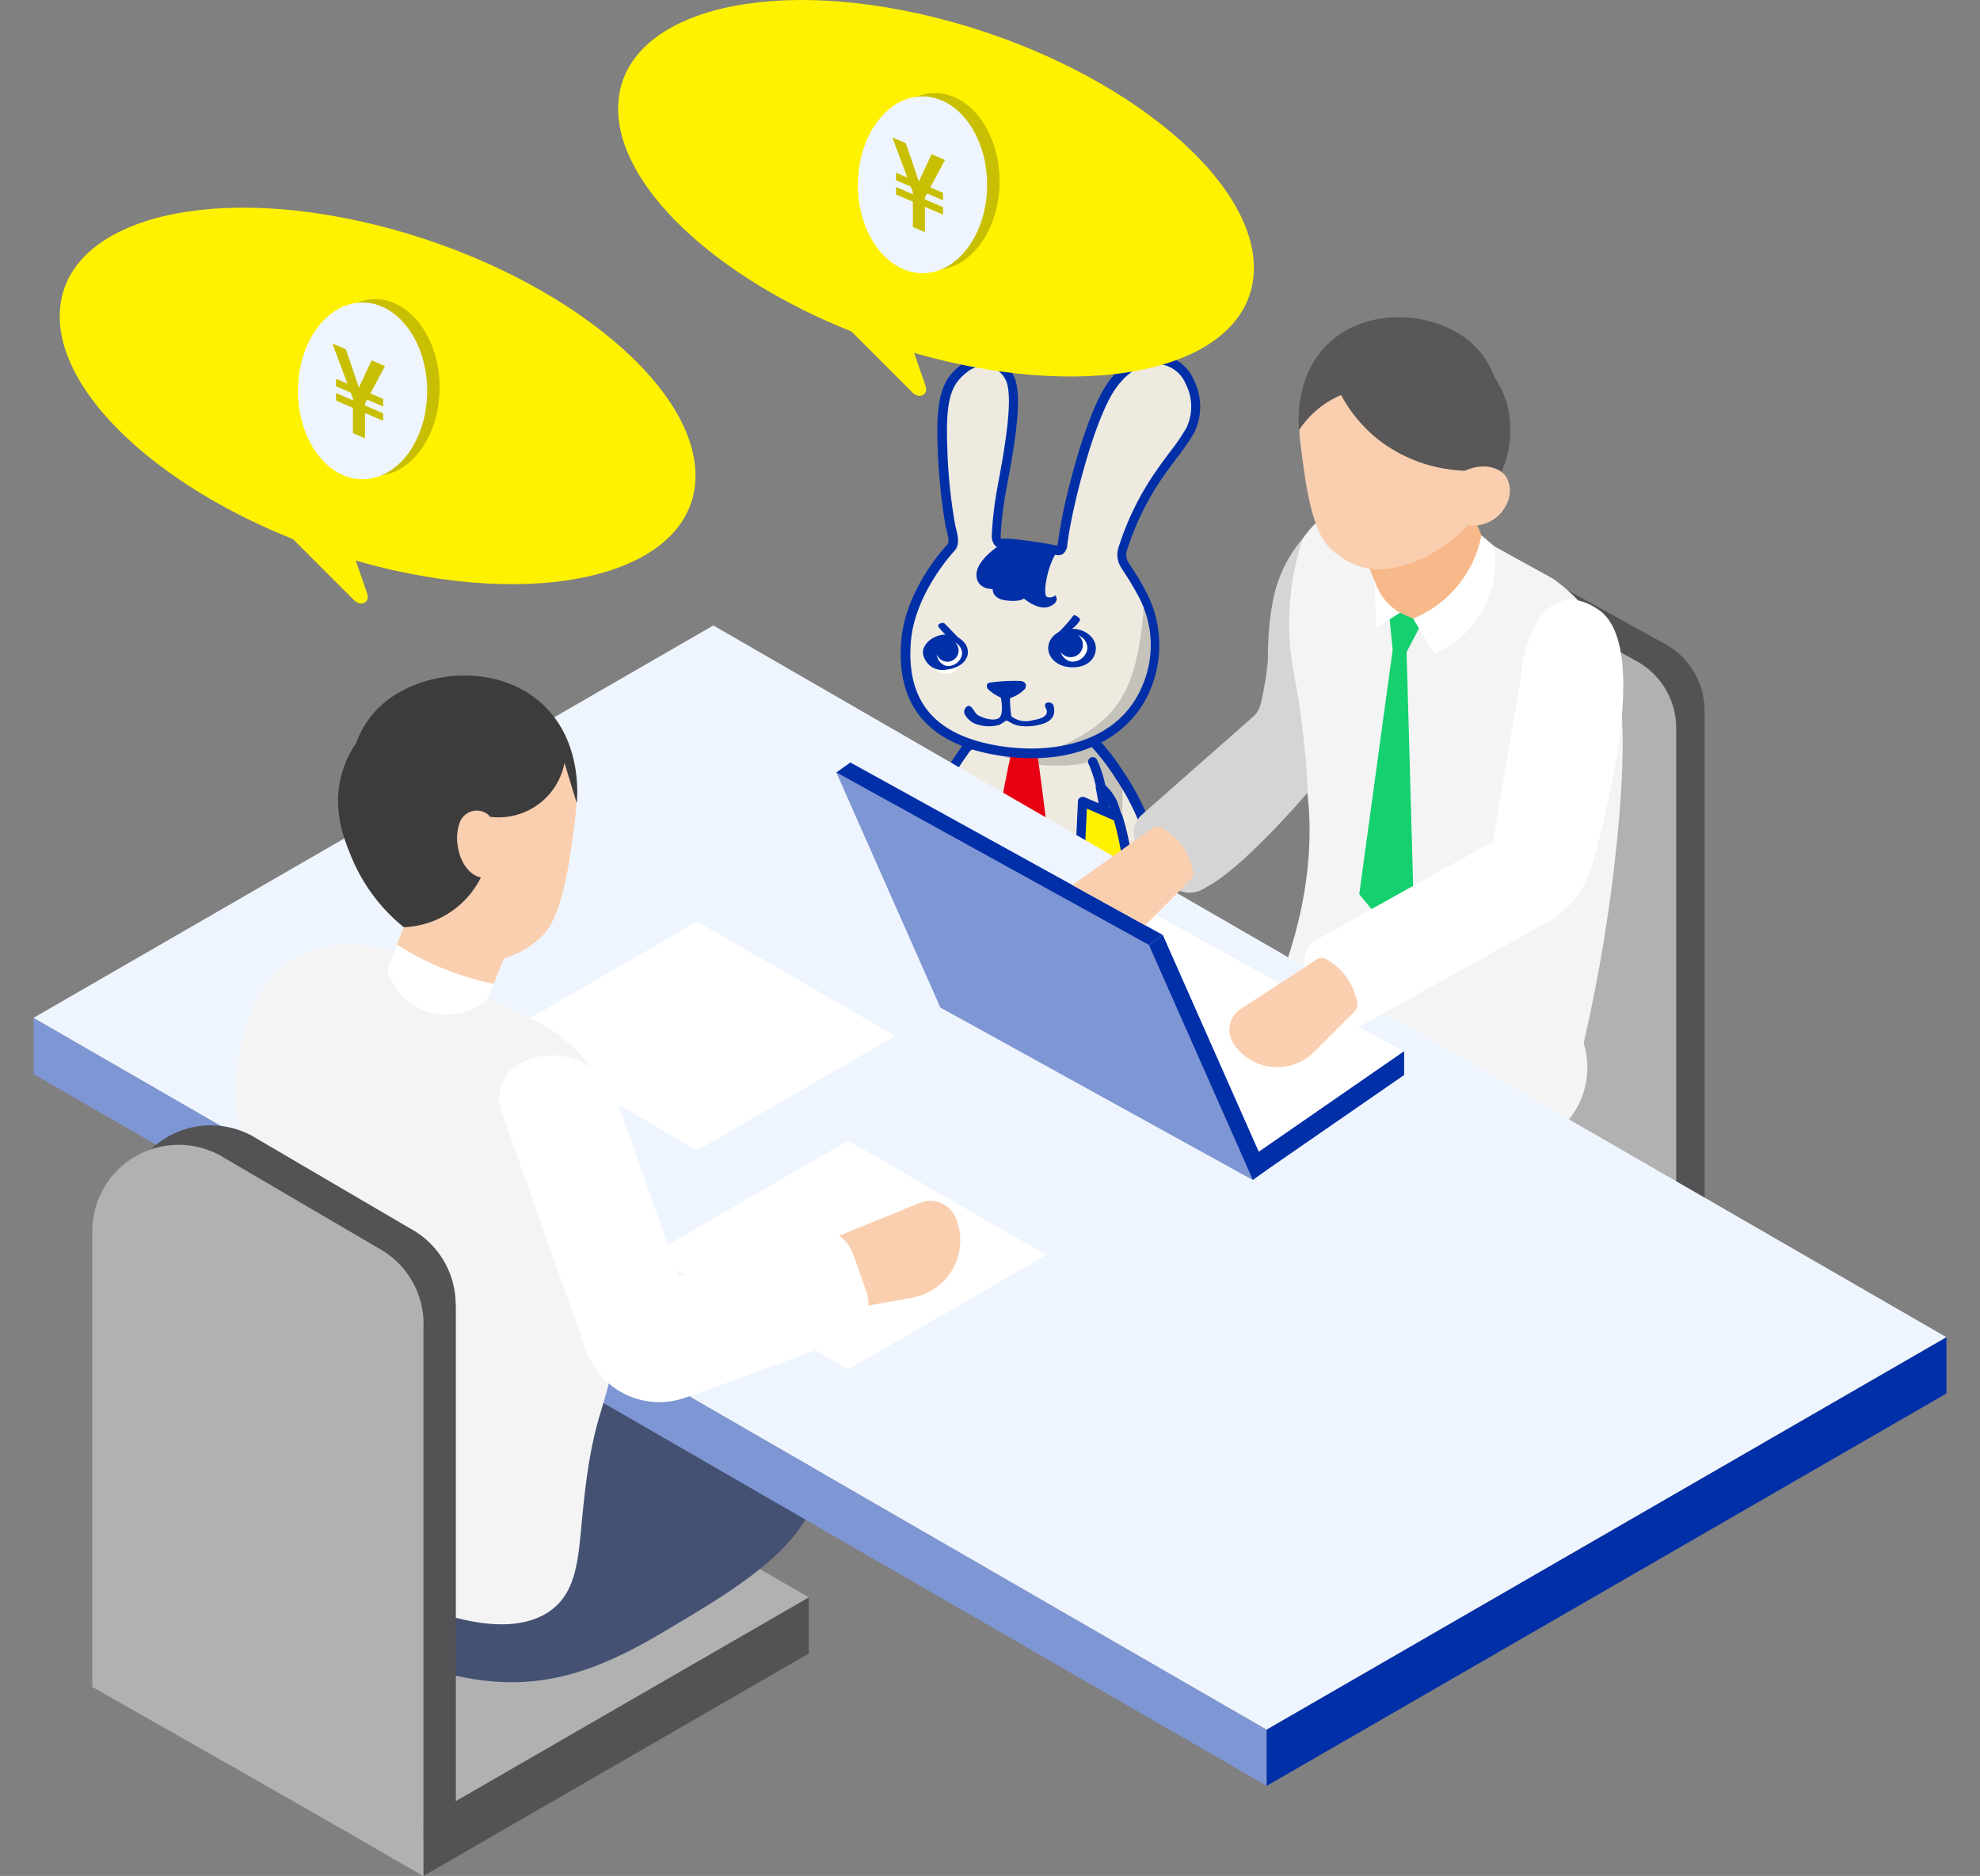 <svg xmlns="http://www.w3.org/2000/svg" xmlns:xlink="http://www.w3.org/1999/xlink" width="267" height="253" viewBox="0 0 267 253"><rect x="0" y="0" width="267" height="253" fill="#808080" stroke="none"/><defs><clipPath id="a"><rect width="267" height="253" transform="translate(250 8129)" fill="#f4f4f5" stroke="#707070" stroke-width="1"/></clipPath><clipPath id="b"><rect width="47.427" height="86.606" fill="none"/></clipPath><clipPath id="c"><rect width="47.343" height="86.68" fill="none"/></clipPath></defs><g transform="translate(-250 -8129)" clip-path="url(#a)"><g transform="translate(234.527 -428)"><g transform="translate(129.844 8604.73)"><g transform="translate(0 0)"><g transform="translate(0 0.148)"><g transform="translate(0 0)" clip-path="url(#b)"><path d="M250.174,188.378a33.025,33.025,0,0,0-4.108-8.391,30.164,30.164,0,0,0-4.272-5.318l-.071-.142c-.683-1.584-6.348-.52-10.762.591l.426-.921s-5.123,1.18-5.924,2.175c-.85,1.04-3.163,4.8-3.989,5.648-.849.852-1.7,1.584-2.1,1.584-.425,0-2.1-1.7-2.1-1.7s-.731-2.434-1.369-2.954-3.494,4.445-3.494,4.445a10.581,10.581,0,0,1,2.738,1.8,9.492,9.492,0,0,0,3.682,2.1,19.025,19.025,0,0,0,5.216-2.6,46.862,46.862,0,0,0-.684,6.406c0,2.86.731,6.288,2.313,8.369A18.014,18.014,0,0,1,227.633,204c.426,2.1-1.958,4.42-1.534,4.941s5.17-.095,5.17-.095a25.418,25.418,0,0,0,1.274-6.808,29.161,29.161,0,0,0,4.06-.048,25.908,25.908,0,0,0,1.273,6.762s3.682.568,4.108.048-1.581-2.79-1.156-4.894a18.97,18.97,0,0,1,1.935-4.562c1.676-2.27,2.289-5.909,2.123-8.77a82.61,82.61,0,0,0-1.344-8.937,6.173,6.173,0,0,1,1.77,2.388,46.708,46.708,0,0,1,1.794,7.493s-2.005,2.434-1.275,2.648,1.369-.639,1.369-.639,1.157,2.529,2.525,2.1c1.393-.379,1.393-3.238.45-7.258" transform="translate(-209.504 -123.418)" fill="#eeeae0"/><path d="M232.074,175.461a21.251,21.251,0,0,0,15.978,3.64c3.022-.591,1.866-3.073,1.866-3.073Z" transform="translate(-216.328 -124.021)" fill="#c5c2ba"/><path d="M261.684,188.407c.023.214,1.2-5.6-.33-7.8-.944-1.372-3.187-4.4-3.942-3.4l2.1,5.957a8.748,8.748,0,0,1,2.171,5.248" transform="translate(-225.121 -124.557)" fill="#c5c2ba"/><path d="M217.651,184.258l.731,1.726s-1.77,2.812-1.369,3.451l-1.133-1.323a2.719,2.719,0,0,1,.732-1.773,4.389,4.389,0,0,0,1.038-2.08" transform="translate(-210.709 -127.074)" fill="#c5c2ba"/><path d="M250.991,222.241a17.763,17.763,0,0,1,.353-4.042c.4-1.631,2.031-2.742,1.629-2.884s-2.949.969-2.949.969a13.747,13.747,0,0,0,.142,3,13.93,13.93,0,0,0,.826,2.955" transform="translate(-222.548 -137.849)" fill="#c5c2ba"/></g></g><g transform="translate(0.134 0)"><g clip-path="url(#c)"><path d="M244.327,183.786c.449,2.647.8,5.059.873,6.453a16.065,16.065,0,0,1,0,2.128c.236-.378.543-.827.92-1.323a42.914,42.914,0,0,0-1.7-7.069,1.461,1.461,0,0,0-.095-.189m-17.844,24.443a24.509,24.509,0,0,0,3.988-.236,23.024,23.024,0,0,0,1.133-6.217.671.671,0,0,1,.189-.473.584.584,0,0,1,.473-.165,24.358,24.358,0,0,0,3.941-.048.646.646,0,0,1,.708.639,24.74,24.74,0,0,0,1.133,6.17,17.147,17.147,0,0,0,2.974.189,5.64,5.64,0,0,0-.306-.685,6.573,6.573,0,0,1-.825-3.9,20.54,20.54,0,0,1,1.982-4.728c.023-.023.023-.048.048-.071,1.7-2.293,2.148-5.933,1.982-8.344-.118-1.773-.661-5.414-1.321-8.841a.648.648,0,0,1,1.039-.615,6.7,6.7,0,0,1,1.934,2.624,47.271,47.271,0,0,1,1.842,7.659.624.624,0,0,1-.142.5c-.353.425-.661.874-.92,1.253l.024-.023a.659.659,0,0,1,.566-.237.646.646,0,0,1,.5.355c.332.708,1.181,1.961,1.771,1.773.543-.166,1.133-1.725,0-6.549a32.738,32.738,0,0,0-4.013-8.178,29.815,29.815,0,0,0-4.154-5.178.762.762,0,0,1-.189-.259l-.048-.142c-.023-.048-.731-1.4-10.03.969a.6.6,0,0,1-.638-.214.64.64,0,0,1-.142-.4c-2.029.544-4.035,1.23-4.367,1.655s-.967,1.348-1.6,2.317a37.467,37.467,0,0,1-2.431,3.381c-1.463,1.465-2.077,1.771-2.549,1.771-.212,0-.684,0-2.549-1.867a1,1,0,0,1-.165-.26,13.282,13.282,0,0,0-.968-2.387,22.111,22.111,0,0,0-2.383,3.428,7.75,7.75,0,0,1,2.36,1.7,9.568,9.568,0,0,0,3.163,1.845,20.157,20.157,0,0,0,4.839-2.458.6.6,0,0,1,.708-.048.634.634,0,0,1,.307.661,44.911,44.911,0,0,0-.685,6.313c0,3.1.85,6.241,2.2,7.99.024.023.024.047.048.071a18.446,18.446,0,0,1,2.03,4.728c.308,1.489-.52,2.955-1.109,4.019a2.485,2.485,0,0,0-.332.519m.731,1.276c-1.557,0-1.792-.284-1.911-.449-.424-.544-.047-1.229.425-2.08a5.335,5.335,0,0,0,.991-3.144,17.978,17.978,0,0,0-1.864-4.326c-1.77-2.388-2.408-6.053-2.408-8.722a39.666,39.666,0,0,1,.473-5.083,17.131,17.131,0,0,1-4.39,1.914,9.391,9.391,0,0,1-4.2-2.387,9.362,9.362,0,0,0-2.5-1.584.587.587,0,0,1-.33-.379.712.712,0,0,1,.047-.5c1.747-3.049,3-4.656,3.753-4.775a.865.865,0,0,1,.685.166,8.84,8.84,0,0,1,1.534,3.1,14.165,14.165,0,0,0,1.582,1.371,6.941,6.941,0,0,0,1.629-1.371,30.531,30.531,0,0,0,2.266-3.191c.661-.992,1.3-1.963,1.676-2.412.873-1.064,5.028-2.1,6.278-2.387a.658.658,0,0,1,.638.212.642.642,0,0,1,.142.4c8.214-1.938,9.819-1.017,10.291.048v.024a31.9,31.9,0,0,1,4.272,5.342,32.936,32.936,0,0,1,4.177,8.581c1.133,4.823.849,7.518-.849,8.038-1.322.4-2.361-.851-2.9-1.726a1.691,1.691,0,0,1-1.368.236.985.985,0,0,1-.379-.213,12.157,12.157,0,0,1-1.983,5.129,18.54,18.54,0,0,0-1.841,4.326,5.508,5.508,0,0,0,.732,3.12c.4.851.707,1.536.283,2.057-.188.212-.659.8-4.7.189a.614.614,0,0,1-.5-.426,28.9,28.9,0,0,1-1.3-6.264,27.648,27.648,0,0,1-2.809.047,28.159,28.159,0,0,1-1.3,6.335.609.609,0,0,1-.519.426,27.7,27.7,0,0,1-3.825.355" transform="translate(-209.313 -122.933)" fill="#002fa8"/></g></g><g transform="translate(0 0.148)"><g transform="translate(0 0)" clip-path="url(#b)"><path d="M214.746,181.306a3.042,3.042,0,0,0-3.162-.639c-1.794.733-2.95,3.806-2.219,4.87a3.932,3.932,0,0,0,3.375,1.372,1.5,1.5,0,0,0,1.109-1.111c.047-.214.9-.852,1.345-1.536a3.292,3.292,0,0,0,.5-1.8c0-.733-.944-1.158-.944-1.158" transform="translate(-208.37 -125.754)" fill="#eeeae0"/></g></g><g transform="translate(0.134 0)"><g clip-path="url(#c)"><path d="M212.33,180.776a2.15,2.15,0,0,0-.826.166,3.984,3.984,0,0,0-1.912,2.505,1.879,1.879,0,0,0-.024,1.419,3.414,3.414,0,0,0,2.69,1.135.818.818,0,0,0,.661-.638c.071-.261.26-.449.614-.805a6.015,6.015,0,0,0,.826-.921,2.645,2.645,0,0,0,.4-1.442c0-.237-.379-.5-.567-.591l-.095-.048-.071-.071a2.691,2.691,0,0,0-1.7-.709m-.307,6.5A4.75,4.75,0,0,1,208.5,185.6a2.9,2.9,0,0,1-.142-2.481,5.08,5.08,0,0,1,2.644-3.31,3.642,3.642,0,0,1,3.776.686,2.041,2.041,0,0,1,1.228,1.7,3.756,3.756,0,0,1-.614,2.127,7.813,7.813,0,0,1-.991,1.135l-.307.308a2.066,2.066,0,0,1-1.51,1.465,3.742,3.742,0,0,1-.566.048" transform="translate(-208.165 -125.289)" fill="#002fa8"/></g></g><g transform="translate(0 0.148)"><g transform="translate(0 0)" clip-path="url(#b)"><path d="M214.971,178.644s-.212-2.954,1.275-2.859,1.156.945,1.156.945l-.637,2.954Z" transform="translate(-210.389 -124.133)" fill="#eeeae0"/><path d="M215.28,177.913l.732.427.473-2.151a1.9,1.9,0,0,0-.59-.142.282.282,0,0,0-.212.071,2.9,2.9,0,0,0-.4,1.8m1.6,2.412-2.832-1.679-.024-.33c-.023-.355-.118-2.222.755-3.1a1.5,1.5,0,0,1,1.181-.449,1.915,1.915,0,0,1,1.581.733,1.253,1.253,0,0,1,.142,1.017Z" transform="translate(-210.061 -123.78)" fill="#002fa8"/><path d="M249.181,217.049h-.071a.637.637,0,0,1-.59-.68v-.005a.647.647,0,0,1,.661-.591,2.651,2.651,0,0,0,1.2-.473.629.629,0,0,1,.707,1.04,3.386,3.386,0,0,1-1.911.71" transform="translate(-222.035 -137.81)" fill="#002fa8"/><path d="M240.732,178.691s-2.006,9.194-1.7,10.165c.308.945,2.738,3.073,3.376,3.073s3.068-2.648,3.068-3.381S244.2,178.5,244.2,178.5Z" transform="translate(-218.732 -125.077)" fill="#e60012"/><path d="M259.245,184.521a.61.61,0,0,1-.614-.52,14.912,14.912,0,0,0-1.038-3.31.634.634,0,1,1,1.133-.567,15.011,15.011,0,0,1,1.155,3.664.639.639,0,0,1-.519.733Z" transform="translate(-225.16 -125.518)" fill="#002fa8"/></g></g><g transform="translate(0.134 0)"><g clip-path="url(#c)"><path d="M225.879,120.155c.236.992.661,2.223,0,2.885s-5.452,6.192-5.994,12.435c-.543,6.121,1.227,13.071,12.415,14.892,11.164,1.82,17.749-2.955,20.037-8.557a14.691,14.691,0,0,0-.377-12.175,45.354,45.354,0,0,0-2.573-4.3,2.517,2.517,0,0,1-.212-2.221,37.969,37.969,0,0,1,3.846-8.346c2.055-3.286,4.155-5.532,5.289-7.635,1.745-3.31,0-8.817-3.707-9.408-2.927-.474-5.9,1.04-8.049,5.389a74.4,74.4,0,0,0-4.6,14.42,49.6,49.6,0,0,0-.9,5.012c-.071.5-.166.992-.825.827a44.292,44.292,0,0,0-7.152-.9c-1.156.165-.991-.992-.991-1.325a50.93,50.93,0,0,1,.566-5.105c.4-2.554,2.267-11.064,1.605-14.68a3.952,3.952,0,0,0-6.4-2.624c-2.314,1.75-3.281,3.782-3.045,10.448a74.76,74.76,0,0,0,1.062,10.969" transform="translate(-212.202 -96.864)" fill="#eeeae0"/></g></g><g transform="translate(0 0.148)"><g transform="translate(0 0)" clip-path="url(#b)"><path d="M255.017,156.259a2.268,2.268,0,1,1-2.219-1.8,2.041,2.041,0,0,1,2.219,1.8" transform="translate(-222.75 -116.733)" fill="#fff"/><path d="M229.262,157.491a2.161,2.161,0,1,1-2.1-1.655,1.918,1.918,0,0,1,2.1,1.655" transform="translate(-213.895 -117.21)" fill="#fff"/><path d="M261.225,146.64s-.048,7.873-2.572,12.814-7.671,7.138-12.154,8.557c0,0,11.353-.1,14.563-8.439,2.973-7.706.164-12.932.164-12.932" transform="translate(-221.334 -114.018)" fill="#c5c2ba"/></g></g><g transform="translate(0.134 0)"><g clip-path="url(#c)"><path d="M226.175,119.657l.07.285c.259,1.04.614,2.341-.236,3.191-.048.048-5.24,5.627-5.806,12.033-.708,8.156,3.162,12.788,11.873,14.207,7.245,1.182,16.144-.355,19.354-8.18a13.82,13.82,0,0,0-.379-11.654,37.436,37.436,0,0,0-2.242-3.782c-.142-.238-.259-.4-.306-.5a3.179,3.179,0,0,1-.284-2.742,37.952,37.952,0,0,1,3.918-8.51c1.015-1.631,2.054-3.026,2.95-4.231a27.638,27.638,0,0,0,2.29-3.357,6.713,6.713,0,0,0-.142-5.886,4.328,4.328,0,0,0-3.115-2.576c-2.927-.473-5.547,1.325-7.387,5.06-2.454,5.01-4.226,12.787-4.556,14.276-.589,2.695-.754,3.924-.849,4.587a2.869,2.869,0,0,0-.048.4,1.646,1.646,0,0,1-.59,1.206,1.186,1.186,0,0,1-.991.119,46.681,46.681,0,0,0-6.892-.9,1.429,1.429,0,0,1-1.228-.307,1.927,1.927,0,0,1-.471-1.536v-.095a46.826,46.826,0,0,1,.566-5.2c.071-.449.189-1.111.33-1.867.637-3.4,1.794-9.739,1.275-12.6a3.327,3.327,0,0,0-2.053-2.718,3.5,3.5,0,0,0-3.352.5c-2.124,1.608-3.021,3.428-2.785,9.929a71.049,71.049,0,0,0,1.086,10.851m10.409,31.37a28.509,28.509,0,0,1-4.744-.4c-9.347-1.512-13.714-6.762-12.935-15.578.614-6.95,6.113-12.767,6.184-12.814.33-.33.095-1.252-.095-1.986l-.095-.33a78.914,78.914,0,0,1-1.109-11.064c-.259-7.02.85-9.124,3.281-10.967a4.77,4.77,0,0,1,4.578-.662,4.618,4.618,0,0,1,2.833,3.687c.568,3.1-.59,9.338-1.275,13.05-.14.733-.259,1.4-.33,1.82a46.033,46.033,0,0,0-.567,4.988v.141a.949.949,0,0,0,.048.543h.212c1.3-.188,6.727.757,7.363.923.024-.095.048-.214.071-.308s.024-.212.048-.354c.095-.686.26-1.961.85-4.7.33-1.536,2.148-9.433,4.649-14.562,2.809-5.746,6.657-6.076,8.71-5.746a5.56,5.56,0,0,1,4.059,3.263,8.008,8.008,0,0,1,.118,7.068,29.408,29.408,0,0,1-2.408,3.523c-.9,1.206-1.911,2.552-2.9,4.138a37.886,37.886,0,0,0-3.777,8.2,1.921,1.921,0,0,0,.165,1.726,4.983,4.983,0,0,0,.284.449A34.914,34.914,0,0,1,252.113,129a15.439,15.439,0,0,1,.4,12.694c-1.886,4.775-7.056,9.336-15.93,9.336" transform="translate(-211.862 -96.509)" fill="#002fa8"/><path d="M236.584,151.527h0a29.1,29.1,0,0,1-4.827-.409c-4.772-.772-8.328-2.53-10.566-5.223s-3.183-6.369-2.784-10.891a21.62,21.62,0,0,1,3.37-9.217,25,25,0,0,1,2.961-3.9l0,0a.068.068,0,0,0-.01.012s.061-.113,0-.522a9.357,9.357,0,0,0-.218-.991l-.112-.391v-.03l-.011-.06a81.634,81.634,0,0,1-1.1-11.026,21.978,21.978,0,0,1,.657-7.6,7.4,7.4,0,0,1,2.821-3.781,5.3,5.3,0,0,1,3.189-1.074,5.245,5.245,0,0,1,1.869.343,5.126,5.126,0,0,1,3.147,4.064c.582,3.17-.574,9.43-1.264,13.17l-.011.061c-.124.65-.247,1.327-.328,1.812a45.729,45.729,0,0,0-.56,4.921v.149c.063,0,.13,0,.2,0a49.327,49.327,0,0,1,6.525.854c0-.043.011-.091.019-.143l.012-.087c.1-.7.276-2.007.844-4.647.079-.369,1.972-9.106,4.689-14.676a11.831,11.831,0,0,1,4.064-4.931,7.311,7.311,0,0,1,3.991-1.184,7.473,7.473,0,0,1,1.184.095,6.046,6.046,0,0,1,4.427,3.533,8.537,8.537,0,0,1,.113,7.525,26.777,26.777,0,0,1-2.233,3.3l-.389.522c-.839,1.127-1.79,2.405-2.707,3.872a37.423,37.423,0,0,0-3.723,8.084,1.428,1.428,0,0,0,.113,1.319l.021.039c.036.072.15.242.251.392l.092.14a34.008,34.008,0,0,1,2.257,3.847,15.944,15.944,0,0,1,.414,13.1,14.347,14.347,0,0,1-5.533,6.689A19.39,19.39,0,0,1,236.584,151.527Zm-11.177-28.9a25.216,25.216,0,0,0-2.865,3.827,20.528,20.528,0,0,0-3.139,8.642c-.375,4.25.485,7.67,2.557,10.164s5.43,4.143,9.96,4.876a28.11,28.11,0,0,0,4.665.4,18.412,18.412,0,0,0,10.31-2.8,13.308,13.308,0,0,0,5.155-6.225l0-.008a14.943,14.943,0,0,0-.388-12.283l0,0a33.144,33.144,0,0,0-2.192-3.731l-.087-.133a5.407,5.407,0,0,1-.307-.487,2.4,2.4,0,0,1-.2-2.105l0-.013a38.429,38.429,0,0,1,3.827-8.31c.94-1.5,1.9-2.8,2.754-3.943l.39-.523A26.122,26.122,0,0,0,258,106.8a7.509,7.509,0,0,0-.125-6.612,5.078,5.078,0,0,0-3.687-2.99,6.483,6.483,0,0,0-1.028-.083c-2.026,0-4.912.964-7.156,5.554-2.663,5.461-4.531,14.083-4.61,14.447-.56,2.6-.736,3.884-.831,4.572l-.015.11c-.008.048-.013.1-.018.146a1.68,1.68,0,0,1-.037.245c-.01.041-.02.087-.03.133-.014.062-.027.124-.041.178l-.124.487-.487-.127a50.5,50.5,0,0,0-6.794-.932,2.69,2.69,0,0,0-.371.019l-.036.005h-.449l-.145-.139c-.178-.17-.236-.438-.2-.923v-.152a46.73,46.73,0,0,1,.573-5.043c.082-.492.206-1.177.332-1.831l.011-.058c.678-3.672,1.812-9.819,1.264-12.808a4.108,4.108,0,0,0-2.523-3.312,4.242,4.242,0,0,0-1.509-.276,4.3,4.3,0,0,0-2.585.871,6.477,6.477,0,0,0-2.478,3.3,21.429,21.429,0,0,0-.606,7.247,80.6,80.6,0,0,0,1.084,10.887l.015.087.09.314c.233.9.5,1.93-.036,2.464Zm11,27.6h0a27.456,27.456,0,0,1-4.406-.361,21.131,21.131,0,0,1-5.766-1.714,11.874,11.874,0,0,1-4.005-3.035,10.812,10.812,0,0,1-2.174-4.369,17.229,17.229,0,0,1-.345-5.625c.583-6.6,5.9-12.29,5.95-12.343.627-.627.36-1.692.125-2.632l-.092-.37a71.849,71.849,0,0,1-1.1-10.954,21.642,21.642,0,0,1,.53-6.966,6.311,6.311,0,0,1,2.453-3.379,4.026,4.026,0,0,1,2.427-.82,3.984,3.984,0,0,1,1.4.254,3.8,3.8,0,0,1,2.37,3.1c.484,2.668-.373,7.957-1.276,12.778-.148.793-.261,1.433-.328,1.853a46.547,46.547,0,0,0-.56,5.137v.082c0,.027,0,.056,0,.087a1.385,1.385,0,0,0,.3,1.074.928.928,0,0,0,.791.194l.035-.006a2.579,2.579,0,0,1,.36-.021,55.787,55.787,0,0,1,6.721.929l.037.011a.692.692,0,0,0,.571-.067c.215-.138.28-.416.349-.794l.009-.047a3.371,3.371,0,0,1,.052-.424l.011-.08c.1-.677.276-1.938.842-4.531.475-2.144,2.208-9.516,4.6-14.389A11.466,11.466,0,0,1,249.32,98.8a6.17,6.17,0,0,1,3.89-1.421,6.233,6.233,0,0,1,.988.08,4.8,4.8,0,0,1,3.485,2.847,7.235,7.235,0,0,1,.136,6.345,27.834,27.834,0,0,1-2.331,3.422l-.014.019c-.9,1.205-1.912,2.572-2.91,4.175a37.477,37.477,0,0,0-3.865,8.393,2.674,2.674,0,0,0,.238,2.343l.017.031c.013.027.061.1.1.168s.11.171.176.281a38.079,38.079,0,0,1,2.265,3.821l0,.007a14.29,14.29,0,0,1,.393,12.065,13.117,13.117,0,0,1-6.42,6.893A20.274,20.274,0,0,1,236.4,150.228Zm-10.035-26.746a25.23,25.23,0,0,0-2.678,3.6,19.361,19.361,0,0,0-2.988,8.124,16.238,16.238,0,0,0,.319,5.3,9.822,9.822,0,0,0,1.971,3.969,10.885,10.885,0,0,0,3.673,2.776,20.143,20.143,0,0,0,5.492,1.628,26.454,26.454,0,0,0,4.245.348,19.275,19.275,0,0,0,8.621-1.845A12.143,12.143,0,0,0,250.969,141a13.314,13.314,0,0,0-.363-11.239,37.072,37.072,0,0,0-2.21-3.727l-.015-.023c-.061-.1-.117-.19-.167-.267-.062-.1-.113-.176-.15-.248a3.665,3.665,0,0,1-.324-3.123l0-.009a38.479,38.479,0,0,1,3.97-8.623c1.02-1.639,2.049-3.023,2.957-4.244l.016-.022a27.156,27.156,0,0,0,2.25-3.294,6.2,6.2,0,0,0-.148-5.427,3.838,3.838,0,0,0-2.741-2.305h-.007a5.053,5.053,0,0,0-4.1,1.138,10.487,10.487,0,0,0-2.759,3.649c-2.338,4.773-4.048,12.047-4.516,14.163-.559,2.556-.734,3.793-.829,4.457l-.017.116a2.373,2.373,0,0,0-.039.331l0,.034-.02.109a2.015,2.015,0,0,1-.8,1.461l0,0a1.686,1.686,0,0,1-1.388.176,55.464,55.464,0,0,0-6.469-.9,1.813,1.813,0,0,0-.2.009,1.928,1.928,0,0,1-1.636-.419l-.014-.012a2.316,2.316,0,0,1-.635-1.827c0-.028,0-.054,0-.078v-.121a47.53,47.53,0,0,1,.572-5.257c.067-.425.182-1.075.332-1.877.536-2.864,1.791-9.569,1.274-12.419a2.844,2.844,0,0,0-1.735-2.339A2.99,2.99,0,0,0,230,98.659a3.022,3.022,0,0,0-1.822.616,5.351,5.351,0,0,0-2.1,2.881,20.813,20.813,0,0,0-.485,6.632,70.623,70.623,0,0,0,1.071,10.747l.092.37C227.021,120.981,227.389,122.455,226.368,123.482Z" transform="translate(-211.862 -96.509)" fill="rgba(0,0,0,0)"/></g></g><g transform="translate(0 0.148)"><g transform="translate(0 0)" clip-path="url(#b)"><path d="M236.9,164.242c-.426.142-.4.662,0,.992a5.87,5.87,0,0,0,2.218,1.23,4.928,4.928,0,0,0,2.62-1.4c.329-.567,0-.992-.569-1.064a23.142,23.142,0,0,0-4.27.237" transform="translate(-217.894 -120.036)" fill="#002fa8"/><path d="M244,168.331c.166.686.261,1.961-1.722,2.46a6.859,6.859,0,0,1-3.234.14c-.945-.307-1.18-.639-1.393-.639-.189,0-.424.308-.991.569a4.947,4.947,0,0,1-2.762,0,2.777,2.777,0,0,1-1.84-1.348.836.836,0,0,1,.354-1.181c.5-.237.9.827,1.251,1.135.354.283,2.124,1.04,2.949.473s.166-3.239.166-3.239l1.344.024a16.587,16.587,0,0,0,.166,2.977,3.182,3.182,0,0,0,2.761.569c1.745-.308,2.336-.781,1.888-1.679-.5-.878.874-1.018,1.062-.262" transform="translate(-216.286 -120.981)" fill="#002fa8"/><path d="M252.347,157.651a1.837,1.837,0,1,1,2.219-1.8,2.039,2.039,0,0,1-2.219,1.8m.142-4.421c-1.771,0-3.21,1.158-3.21,2.6s1.439,2.6,3.21,2.6c2.076.023,3.21-1.159,3.21-2.6,0-1.419-1.439-2.6-3.21-2.6" transform="translate(-222.299 -116.305)" fill="#002fa8"/><path d="M254.679,155.682a1.652,1.652,0,1,1-1.652-1.653,1.652,1.652,0,0,1,1.652,1.653" transform="translate(-223.026 -116.583)" fill="#002fa8"/><path d="M229.166,156.916a1.511,1.511,0,1,1-1.51-1.513,1.511,1.511,0,0,1,1.51,1.513" transform="translate(-214.271 -117.06)" fill="#002fa8"/><path d="M226.585,158.656a1.7,1.7,0,1,1,2.1-1.654,1.914,1.914,0,0,1-2.1,1.654Zm-.071-4.231c-1.629,0-3.115,1.158-3.115,2.458a2.634,2.634,0,0,0,3.115,2.27c1.629-.142,2.95-1.064,2.95-2.363s-1.345-2.364-2.95-2.364" transform="translate(-213.318 -116.72)" fill="#002fa8"/><path d="M229.874,154.63l-2.431-2.505c-.212-.261-1.038,0-.873.378a6.948,6.948,0,0,0,1.156,1.253Z" transform="translate(-214.41 -115.885)" fill="#002fa8"/><path d="M250.8,153.11a18.732,18.732,0,0,0,2.385-2.623c.14-.238,1.038.354.9.614a3.45,3.45,0,0,1-1.77,1.513Z" transform="translate(-222.826 -115.334)" fill="#002fa8"/><path d="M237.646,135.8s-3.21,2.009-3.186,4.042c.047,2.033,2.195,1.914,2.195,1.914s-.142,1.3,1.793,1.538,2.408-.261,2.408-.261,1.935,1.7,3.446,1.088.8-1.513.8-1.513a1.092,1.092,0,0,1-1.157.19c-.614-.309.142-4.775,1.652-6.384.024,0-5.758-1.228-7.953-.613" transform="translate(-217.156 -110.195)" fill="#002fa8"/><path d="M256.075,188.892l-.543,11.536s5.1-1.583,5.452-2.056c.261-.332,1.086-1.561,1.086-1.561a31.918,31.918,0,0,0-1.251-5.863Z" transform="translate(-224.469 -128.683)" fill="#fff100"/><path d="M256.336,189.532l-.471,9.693a34.928,34.928,0,0,0,4.319-1.608c.188-.259.636-.9.9-1.275a35.5,35.5,0,0,0-1.109-5.224ZM255.2,200.738a.535.535,0,0,1-.377-.142.576.576,0,0,1-.236-.52l.543-11.536a.553.553,0,0,1,.308-.5.656.656,0,0,1,.59-.048l4.743,2.056a.551.551,0,0,1,.331.356,34.081,34.081,0,0,1,1.3,5.981.737.737,0,0,1-.095.449c-.023.047-.849,1.252-1.108,1.583-.118.142-.473.615-5.783,2.269a.422.422,0,0,1-.212.048" transform="translate(-224.141 -128.355)" fill="#002fa8"/></g></g></g></g><path d="M4.86,161.673l44.61,25.755L101.5,157.386v-7.521L82.889,139.118l9.272-16.064,9.342,5.4V111.243h14.935l-12.113-6.995Z" transform="translate(23.057 8622.572)" fill="#b1b1b2"/><path d="M94.209,133.2c-.694,8.344-11.012,14.524-18.877,19.235-6.368,3.815-13.747,8.235-23.28,8.01-14.739-.349-33.479-11.774-33.479-27.34,0-15.207,18.629-25.974,33.479-27.34,21.2-1.95,43.231,14.541,42.157,27.434" transform="translate(31.683 8623.426)" fill="#445172"/><path d="M151.732,59.763l-27.89-15.4a10.309,10.309,0,0,0-15.291,9.026V125.58l48.508,26.781V68.789a10.308,10.308,0,0,0-5.327-9.026" transform="translate(88.278 8584.089)" fill="#535355"/><path d="M149.38,61.19l-27.89-15.4A10.309,10.309,0,0,0,106.2,54.819v72.188l48.509,26.781V70.216a10.308,10.308,0,0,0-5.327-9.026" transform="translate(86.799 8584.986)" fill="#b1b1b2"/><path d="M140.151,52,123.62,42.875c-1.012-.435-7.73-3.212-13.483.194-4.78,2.831-5.965,8.2-6.685,11.711-1.937,9.45,1.767,14.931,3.266,23.78,1.062,6.272,1.212,15.4-3.266,27.333a13.6,13.6,0,0,0,7.024,11.9l16.533,9.127A11.169,11.169,0,0,0,144.3,114.635a218.855,218.855,0,0,0,4.535-27.683c1.842-18.773-.013-25.228-3.541-29.956A23.039,23.039,0,0,0,140.151,52" transform="translate(84.727 8583.038)" fill="#f4f4f5"/><path d="M122.706,56.946l-1.036.422a7.278,7.278,0,0,1-9.482-4l-2.523-6.207a.46.46,0,0,1,.254-.6L123.586,41a.461.461,0,0,1,.6.252l2.523,6.207a7.278,7.278,0,0,1-4,9.482" transform="translate(88.958 8582.771)" fill="#f7b88a"/><path d="M131.8,42.381c.557,10.286-11.517,18.155-18.406,16.473a10.585,10.585,0,0,1-4.736-2.9c-.546-.593-2.142-2.484-3.193-9.849-.578-4.064-.868-6.1-.567-7.5a14.038,14.038,0,0,1,12.653-10.478c7.811-.246,13.874,7.332,14.249,14.249" transform="translate(85.906 8574.691)" fill="#facfaf"/><path d="M110.454,36.762a19.42,19.42,0,0,0,5.333,6.254,20.1,20.1,0,0,0,12.3,3.95l3.517,1.148a14.085,14.085,0,0,0,1.259-10,12.661,12.661,0,0,0-1.735-3.763,11.407,11.407,0,0,0-2.507-4.051c-4.635-4.762-14.41-5.819-19.968-.412-4.429,4.312-3.965,10.58-3.872,11.613a12.549,12.549,0,0,1,5.675-4.744" transform="translate(85.869 8573.521)" fill="#595757"/><path d="M119.327,39.184c2.212-1.015,4.475-.593,5.465.754a3.665,3.665,0,0,1,.424,2.937,5.011,5.011,0,0,1-4.364,3.695,5.264,5.264,0,0,1-3.636-1.113q1.056-3.135,2.111-6.273" transform="translate(93.729 8581.293)" fill="#facfaf"/><path d="M113.891,44.555a18.2,18.2,0,0,0-3.444,6.063c-1.44,4.393-1.276,10.119-1.3,10.429a41.968,41.968,0,0,1-.992,5.948,3.171,3.171,0,0,1-.977,1.616Q99.663,75.237,92.15,81.862a3.093,3.093,0,0,0-1.043,2.65A9.032,9.032,0,0,0,92.781,88.9a9.183,9.183,0,0,0,5.255,3.439,3.982,3.982,0,0,0,2.784-.7c4.757-2.452,12.587-11.5,13.711-12.807-.08-1.727-.241-4.361-.595-7.559-.686-6.19-1.455-8.692-1.784-11.991a36.1,36.1,0,0,1,1.738-14.728" transform="translate(77.296 8585.025)" fill="#d5d5d5"/><path d="M123.41,44.317A15.286,15.286,0,0,1,114.2,55.549l2.856,4.786a13.667,13.667,0,0,0,8.095-14.527l-1.741-1.491" transform="translate(91.833 8584.876)" fill="#fff"/><path d="M114.415,52.347l-3.2,2.031q-.1-3.108-.186-6.215a7.828,7.828,0,0,0,1.787,2.927,7.7,7.7,0,0,0,1.6,1.256" transform="translate(89.838 8587.295)" fill="#fff"/><path d="M115.228,50.732l1.78.784.785,1.318q-.833,1.6-1.668,3.2.442,15.775.883,31.552l-5.6,3.118q-.836-1-1.67-2.01,2.255-16.474,4.506-32.947-.2-2.067-.4-4.134c.461-.295.925-.588,1.386-.881" transform="translate(89.025 8588.911)" fill="#14d06e"/><g transform="translate(20 8694.274)"><path d="M0,91.847V84.268l166.281,96v7.578Z" transform="translate(0 -84.269)" fill="#7e96d3"/></g><path d="M91.665,51.781,0,104.7l166.281,96,91.666-52.923Z" transform="translate(20 8589.57)" fill="#eff5ff"/><path d="M193.74,110.714l-91.666,52.923v7.577l91.666-52.921Z" transform="translate(84.206 8626.64)" fill="#002fa8"/><path d="M77.742,94.442l-26.7,15.417,26.7,15.419,26.7-15.419Z" transform="translate(52.103 8616.404)" fill="#fff"/><path d="M65.247,76.3l-26.7,15.417,26.7,15.419,26.7-15.419Z" transform="translate(44.244 8604.992)" fill="#fff"/><path d="M136.849,95.486,97.308,73.656,76.264,88.209l42.085,23.235,18.5-12.793Z" transform="translate(67.971 8603.33)" fill="#002fa8"/><path d="M116.788,110.555,137.831,96,95.744,72.767,74.7,87.321Z" transform="translate(66.988 8602.771)" fill="#fff"/><g transform="translate(128.25 8661.182)" style="isolation:isolate"><path d="M80.479,95.653l-14.027-31.7,42.133,23.261,14.027,31.7Z" transform="translate(-66.452 -63.954)" fill="#7e96d3"/></g><path d="M106.343,110.453l1.891-1.35L94.207,77.4l-1.891,1.35Z" transform="translate(78.067 8605.688)" fill="#002fa8"/><path d="M66.452,64.476l1.891-1.35,42.133,23.261-1.891,1.35Z" transform="translate(61.799 8596.706)" fill="#002fa8"/><path d="M91.254,2.389C67.579-3.54,48.388,1.95,48.388,14.652c0,10.582,13.324,22.826,31.458,30.049q4.117,4.122,8.235,8.241c.924.924,2.178.295,1.769-.886q-.77-2.233-1.543-4.465c.976.28,1.955.551,2.947.8,23.674,5.93,42.866.44,42.866-12.263S114.928,8.319,91.254,2.389" transform="translate(50.437 8557)" fill="#fff200"/><path d="M45.032,19.582c-23.674-5.93-42.866-.44-42.866,12.263,0,10.582,13.324,22.826,31.458,30.049q4.117,4.122,8.235,8.241c.924.924,2.178.295,1.769-.886q-.77-2.233-1.543-4.465c.976.28,1.955.551,2.947.8,23.674,5.93,42.866.44,42.866-12.263S68.706,25.512,45.032,19.582" transform="translate(21.362 8567.814)" fill="#fff200"/><path d="M83.482,101.763h0A3.75,3.75,0,0,0,78.6,99.7l-12.628,5.133a1.41,1.41,0,0,0-.893,1.153,9.357,9.357,0,0,0,2.769,7.642A1.415,1.415,0,0,0,69.1,114l8.477-1.521a7.875,7.875,0,0,0,5.905-10.717" transform="translate(60.902 8619.538)" fill="#facfaf"/><path d="M58.8,89.361l-18.675-9.61c-1.142-.459-8.731-3.383-15.231.2-5.4,2.981-6.739,8.632-7.552,12.33-2.189,9.95,2,15.722,3.688,25.038,1.2,6.606,1.37,16.217-3.688,28.781a13.621,13.621,0,0,0,2.131,7.277,14.925,14.925,0,0,0,5.8,5.255l18.677,9.611c3.248,1.106,10.58,3.152,15.23-.205,3.594-2.593,3.752-7.089,4.3-12.734,1.673-17.31,3.787-12.332,5.123-29.149,1.279-16.095,1.8-24.295-4-31.541a25.371,25.371,0,0,0-5.8-5.257" transform="translate(30.52 8606.184)" fill="#f4f4f5"/><path d="M26.208,74.134C25.579,85.754,39.217,94.644,47,92.742a11.93,11.93,0,0,0,5.35-3.273c.616-.67,2.419-2.805,3.607-11.124.653-4.592.981-6.887.64-8.471-1.225-5.692-7.158-11.613-14.291-11.838-8.824-.277-15.674,8.283-16.1,16.1" transform="translate(36.472 8593.501)" fill="#facfaf"/><path d="M33.839,89.064l1.113.453a6.449,6.449,0,0,0,8.4-3.546l1.1-2.7A6.345,6.345,0,0,0,40.965,75l-1.306-.531a6.344,6.344,0,0,0-8.266,3.489l-1.1,2.7a6.449,6.449,0,0,0,3.546,8.4" transform="translate(38.755 8603.546)" fill="#facfaf"/><path d="M46.175,107.153,24.793,94.625a11.646,11.646,0,0,0-17.276,10.2v61.467l44.675,25.388V117.349a11.647,11.647,0,0,0-6.018-10.2" transform="translate(24.728 8615.597)" fill="#535355"/><path d="M43.518,108.766,22.136,96.238a11.646,11.646,0,0,0-17.276,10.2V167.9l44.675,25.388V118.962a11.647,11.647,0,0,0-6.018-10.2" transform="translate(23.057 8616.611)" fill="#b1b1b2"/><path d="M55.739,67.712a9.036,9.036,0,0,1-10.782,7.137,11.818,11.818,0,0,1-.479,8.295A12.144,12.144,0,0,1,34.07,89.871a23.9,23.9,0,0,1-6.977-9.261c-1-2.395-2.716-6.5-1.425-11.292a14.161,14.161,0,0,1,1.961-4.252,12.9,12.9,0,0,1,2.834-4.576c5.234-5.379,16.277-6.573,22.555-.464,5,4.869,4.481,11.95,4.376,13.118q-.826-2.717-1.655-5.433" transform="translate(35.854 8592.179)" fill="#3c3c3c"/><path d="M39.376,67.758a2.44,2.44,0,0,0-3.919.852,6.213,6.213,0,0,0-.3,3.317c.323,2.24,1.673,3.955,3.129,4.175a3.042,3.042,0,0,0,2.61-1.256q-.76-3.543-1.515-7.088" transform="translate(42.05 8599.221)" fill="#facfaf"/><path d="M30.56,78.194a38.569,38.569,0,0,0,13.065,5.3q-.459,1.131-.92,2.266a8.907,8.907,0,0,1-9.6.858,8.59,8.59,0,0,1-3.823-4.972l1.28-3.454" transform="translate(38.417 8606.185)" fill="#fff"/><path d="M32.285,184.961l4.327-2.626V108.009l-4.327,2.626Z" transform="translate(40.308 8624.938)" fill="#535355"/><path d="M88.045,119.165l-1.753-4.947a5.188,5.188,0,0,0-6.622-3.159l-16.842,6.192-8.4-23.72a9.235,9.235,0,0,0-11.789-5.623l-.508.181a5.382,5.382,0,0,0-3.278,6.869l9.688,27.354,1.715,4.843a10.487,10.487,0,0,0,13.387,6.384l4.4-1.559,16.841-6.192a5.19,5.19,0,0,0,3.159-6.624" transform="translate(44.244 8611.96)" fill="#fff"/><path d="M144.952,51.058c-.476-.339-2.558-1.811-4.788-1.3-3.08.713-5.3,4.964-5.842,10.852l-3.678,21.661-23.606,13.14a3.435,3.435,0,0,0-1.748,2.4,8.317,8.317,0,0,0,5.115,9.212,3.442,3.442,0,0,0,3.007-.207q12.3-6.847,24.6-13.7a12.5,12.5,0,0,0,5.964-7.572c2.877-10.29,7.391-29.954.974-34.5" transform="translate(86.151 8588.232)" fill="#fff"/><path d="M85.988,76.323l10.769-7.666a1.26,1.26,0,0,1,1.3-.068,8.327,8.327,0,0,1,2.805,2.523,8.424,8.424,0,0,1,1.4,3.413,1.267,1.267,0,0,1-.367,1.113L95.8,81.743Z" transform="translate(74.087 8600.049)" fill="#facfaf"/><path d="M99.536,90.838h0a3.355,3.355,0,0,1,.977-4.643l10.219-6.664a1.263,1.263,0,0,1,1.3-.067,8.374,8.374,0,0,1,4.2,5.934,1.267,1.267,0,0,1-.365,1.114l-5.446,5.454a7.047,7.047,0,0,1-10.892-1.129" transform="translate(82.266 8606.889)" fill="#facfaf"/><path d="M84.254,132.24l-51.969,30v7.576l51.969-30Z" transform="translate(40.308 8640.18)" fill="#535355"/><g transform="translate(-0.979 -2)"><path d="M87.293,20.846c0,6.581-3.9,11.916-8.712,11.916s-8.71-5.335-8.71-11.916,3.9-11.916,8.71-11.916,8.712,5.335,8.712,11.916" transform="translate(63.949 8562.617)" fill="#c9bf02"/><path d="M86.261,21.128c0,6.581-3.9,11.916-8.712,11.916s-8.71-5.335-8.71-11.916,3.9-11.916,8.71-11.916,8.712,5.335,8.712,11.916" transform="translate(63.3 8562.794)" fill="#eff5ff"/><path d="M74.457,24.685V21.279L72.178,20.3v-1.01l2.279.974V20l-.295-.779-1.984-.849V17.358l1.536.658-2.023-5.41,1.818.777,1.754,5.156,1.715-3.67,1.807.772-1.973,3.7,1.717.735v1.012l-2.152-.92-.295.526v.269l2.447,1.047v1.012l-2.447-1.047v3.406Z" transform="translate(65.094 8564.93)" fill="#c9bf02"/></g><g transform="translate(-76.486 25.798)"><path d="M87.293,20.846c0,6.581-3.9,11.916-8.712,11.916s-8.71-5.335-8.71-11.916,3.9-11.916,8.71-11.916,8.712,5.335,8.712,11.916" transform="translate(63.949 8562.617)" fill="#c9bf02"/><path d="M86.261,21.128c0,6.581-3.9,11.916-8.712,11.916s-8.71-5.335-8.71-11.916,3.9-11.916,8.71-11.916,8.712,5.335,8.712,11.916" transform="translate(63.3 8562.794)" fill="#eff5ff"/><path d="M74.457,24.685V21.279L72.178,20.3v-1.01l2.279.974V20l-.295-.779-1.984-.849V17.358l1.536.658-2.023-5.41,1.818.777,1.754,5.156,1.715-3.67,1.807.772-1.973,3.7,1.717.735v1.012l-2.152-.92-.295.526v.269l2.447,1.047v1.012l-2.447-1.047v3.406Z" transform="translate(65.094 8564.93)" fill="#c9bf02"/></g><rect width="257.945" height="253.001" transform="translate(20 8557)" fill="none"/></g></g></svg>